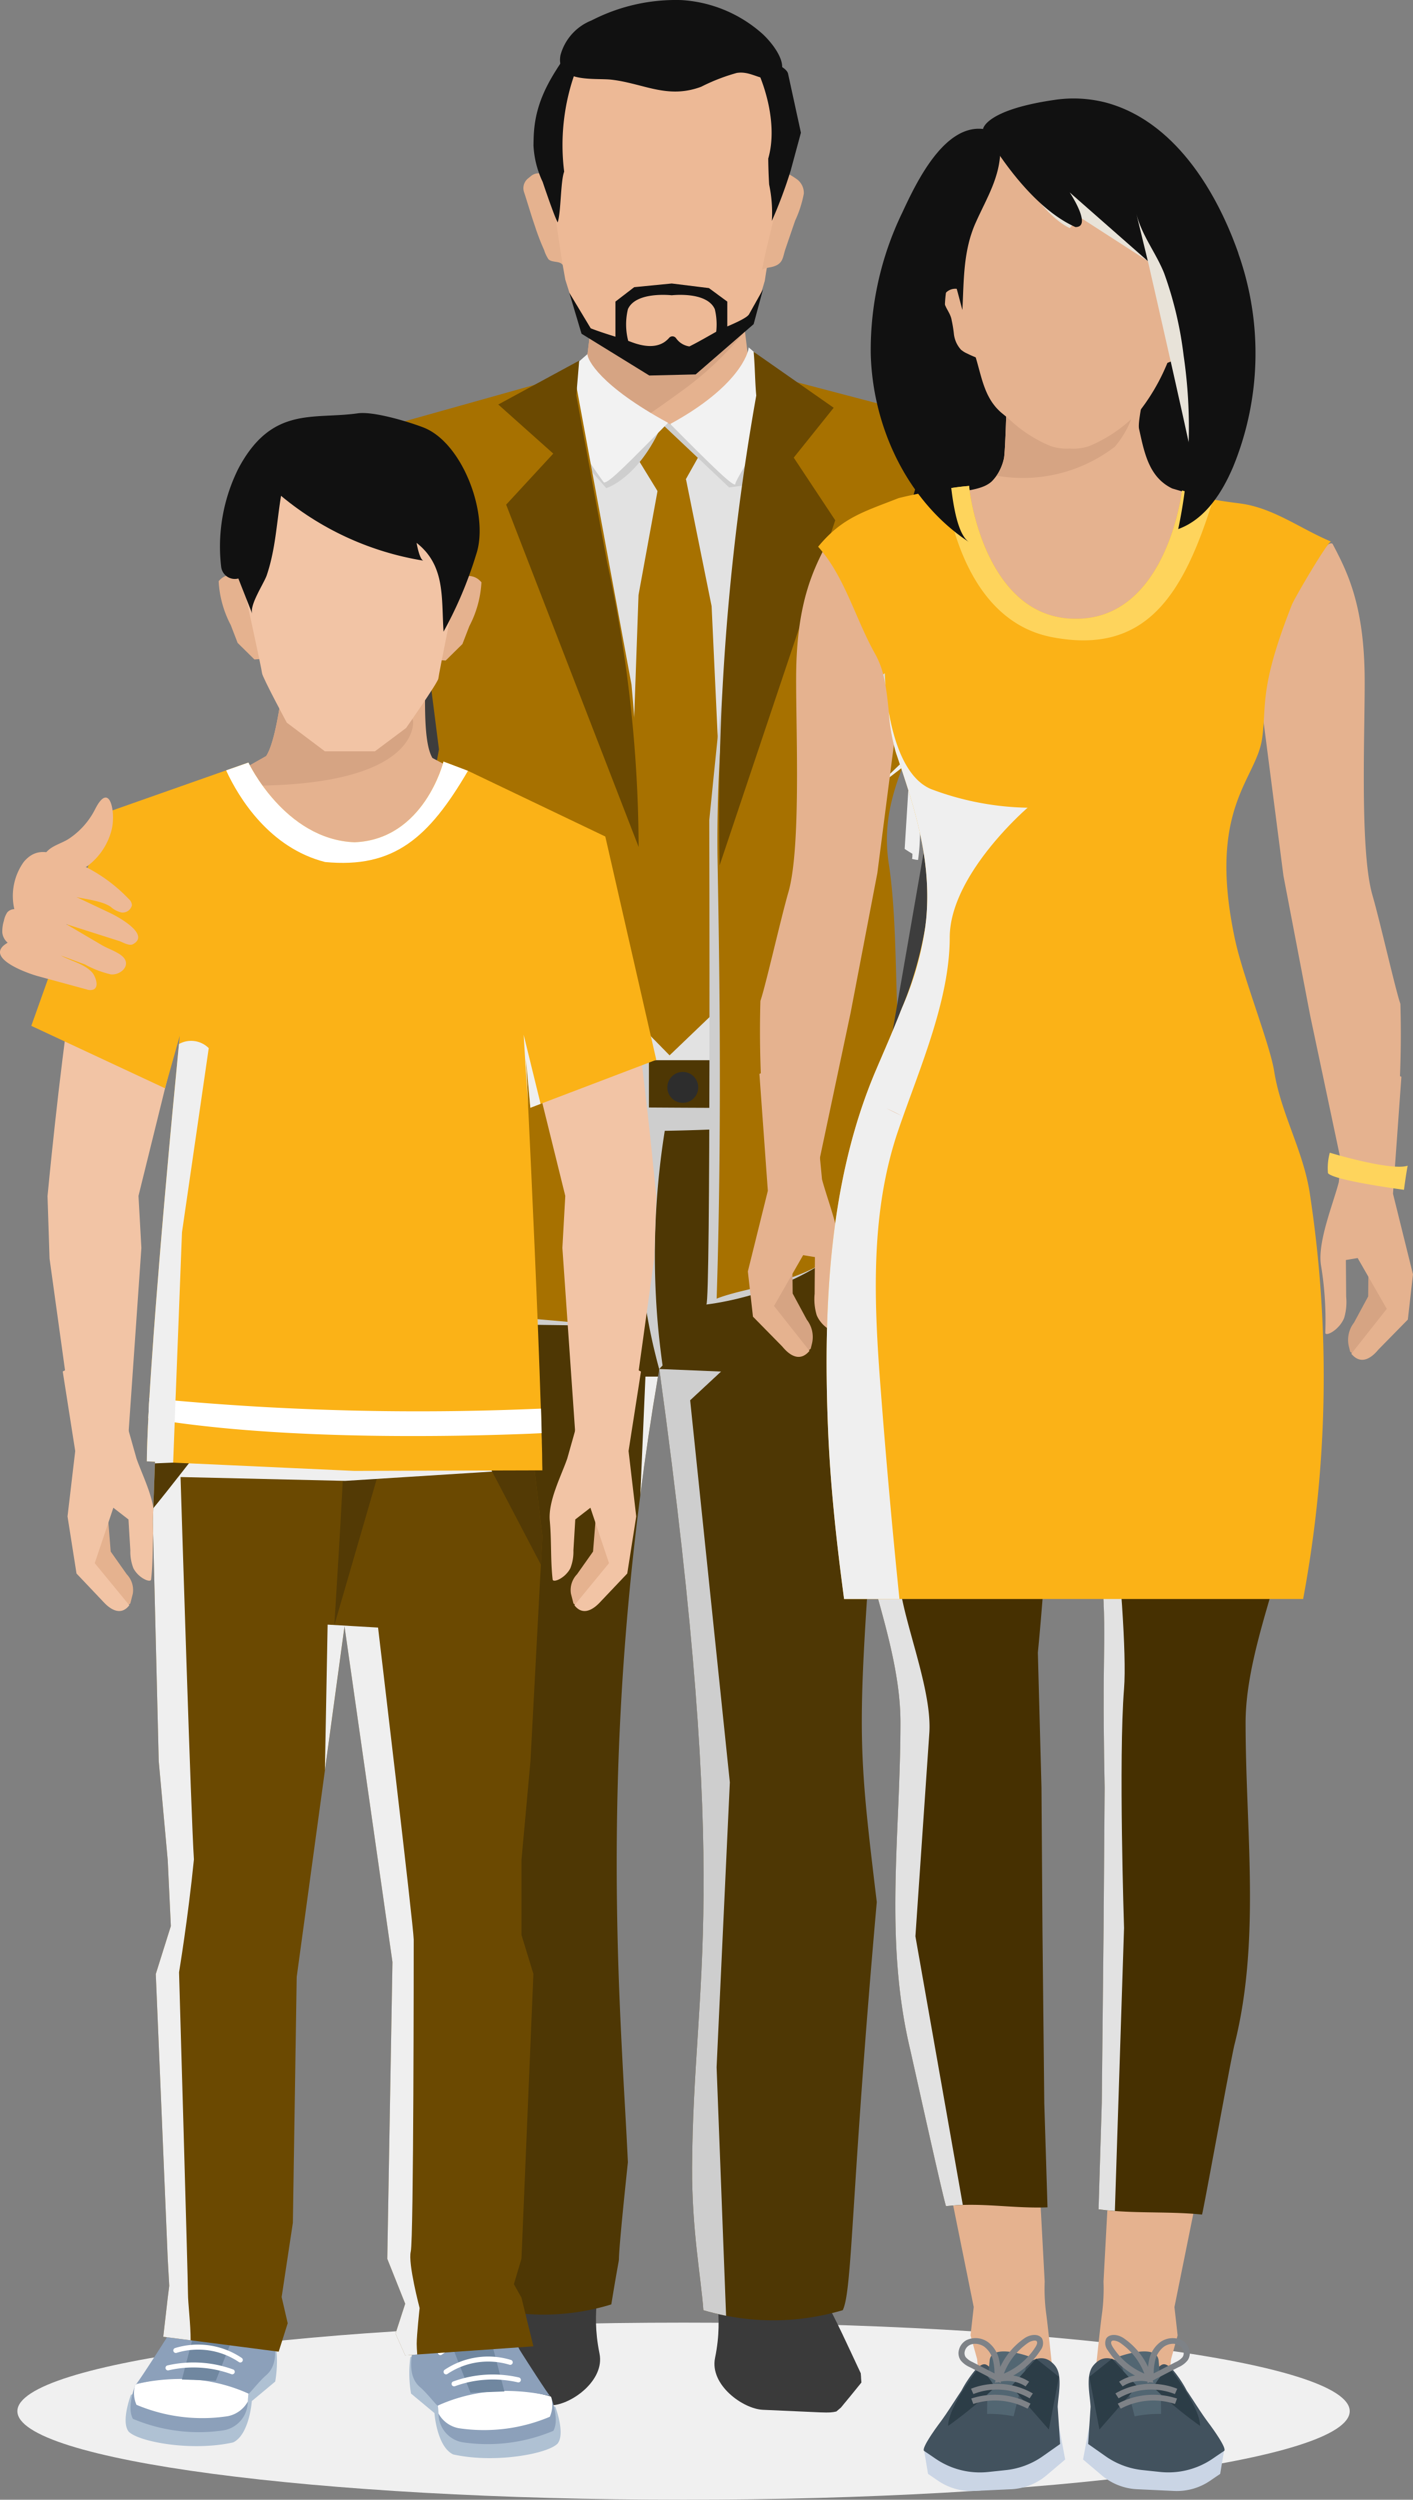 <svg xmlns="http://www.w3.org/2000/svg" width="156" height="275.903" viewBox="0 0 156 275.903">
  <rect x="0" y="0" width="156" height="275.903" fill="#808080" stroke="none"/>
  <g id="Group_30621" data-name="Group 30621" transform="translate(-264.525 -31.806)">
    <path id="shadow" d="M412.928,216.44c0,5.4-32.929,9.774-73.547,9.774s-73.547-4.376-73.547-9.774,32.929-9.773,73.547-9.773S412.928,211.042,412.928,216.44Z" transform="translate(0.61 81.495)" fill="#f0f0f0" style="mix-blend-mode: multiply;isolation: isolate"/>
    <g id="_15" data-name="15" transform="translate(295.868 31.805)">
      <path id="Path_56449" data-name="Path 56449" d="M313.966,203.339c-2.294-2.5-4.639,1.382-7.069.778-1.667-.413-1.444-1.572-2.885-.434-.019.015-.449.588-1.047,1.394-1.57,2.793-2.872,5.732-4.24,8.637-.012.151-.025.3-.037.453l0,0c-.013.189-.026.377-.041.564q1.124,1.394,2.268,2.772c.154.13.312.262.507.428.941.207,1.031.114,8.107-.191,2.189-.094,5.885-2.747,5.278-5.716C313.749,206.817,315.328,204.82,313.966,203.339Z" transform="translate(-279.963 47.744)" fill="#3a3a3a"/>
      <path id="Path_56450" data-name="Path 56450" d="M334.518,214.5c-.013-.15-.025-.3-.037-.452-1.368-2.9-2.67-5.844-4.24-8.638-.6-.806-1.028-1.38-1.047-1.394-1.441-1.136-1.218.022-2.885.435-2.431.6-4.775-3.277-7.069-.78-1.362,1.482.217,3.477-.847,8.689-.605,2.969,3.09,5.624,5.279,5.718,7.077.3,7.166.4,8.107.191.195-.166.353-.3.507-.428q1.146-1.379,2.268-2.774c-.015-.188-.028-.375-.043-.563Z" transform="translate(-270.793 47.899)" fill="#3a3a3a"/>
      <path id="Path_56451" data-name="Path 56451" d="M330.659,112.529a36.188,36.188,0,0,1-7.03-1.025c-3.715-.858-8.395-2.019-23.3-2.876-.117,1.17-1.482,9.644-2.692,17.162-.935,5.772-1.774,10.979-1.881,11.875,4.923,72.6,6.143,44.921,3.938,69.96.79,13.447,1.1,22.914,1.415,29.622.214,4.505.887,8.855,1.432,13.105.459.136.976.283,1.532.419a25.861,25.861,0,0,0,5.518.7,25.485,25.485,0,0,0,7.868-1.122c1.677-10.208-.038,1.941,1.834-15.7-.7-15.034-3.014-39.781,1.374-73.625.566-4.436,1.287-9.205,2.048-13.631.019-.1.029-.195.048-.293,8.084,58.649,3.736,66.87,3.618,88.107-.029,6.952.975,12.061,1.248,15.776.721.214,1.56.428,2.505.614a26.912,26.912,0,0,0,12.881-.614c1.082-2.243.887-12.715,3.755-45.047-2.983-24.787-1.95-16.937,3.285-93.9A190.623,190.623,0,0,1,330.659,112.529Z" transform="translate(-281.313 3.998)" fill="#4e3704"/>
      <path id="Path_56452" data-name="Path 56452" d="M315.927,113.949l-18.292,9.361c-.935,5.772-1.774,10.979-1.881,11.875,4.923,72.6,6.143,44.921,3.938,69.96.79,13.447,1.1,22.914,1.415,29.622.214,4.505.887,8.855,1.432,13.105.459.136.976.283,1.532.419-.469-9.828-1.473-44.959-1.473-44.959l1.308-10.726-3.258-52.983,17.229.252Z" transform="translate(-281.313 6.478)" fill="#cecece" style="mix-blend-mode: multiply;isolation: isolate"/>
      <g id="Group_30496" data-name="Group 30496" transform="translate(60.171 55.098)">
        <g id="Group_30494" data-name="Group 30494" transform="translate(0 63.055)">
          <g id="Group_30491" data-name="Group 30491" transform="translate(0 7.948)">
            <path id="Path_56453" data-name="Path 56453" d="M326.947,122.506l1.193,2.025,6.122,3.625,6.56-1.463-8.854-8.873Z" transform="translate(-326.947 -117.819)" fill="#e7b088"/>
          </g>
          <g id="Group_30492" data-name="Group 30492" transform="translate(5.237)">
            <path id="Path_56454" data-name="Path 56454" d="M337.342,112.843l-2.365-.445-1.1,1.494-3.353,4.547.373,5.5,8.356,5.379,3.75-3.463.581-11.833-.058-.009Z" transform="translate(-330.519 -112.398)" fill="#f2c4a5"/>
          </g>
          <g id="Group_30493" data-name="Group 30493" transform="translate(0.346 2.002)">
            <path id="Path_56455" data-name="Path 56455" d="M327.183,122.565l2.262,1.256,3.015-1.059.695-4.3,2.278-4.7-6.408,3.529Z" transform="translate(-327.183 -113.764)" fill="#f2c4a5"/>
          </g>
        </g>
        <g id="Group_30495" data-name="Group 30495" transform="translate(4.214)">
          <path id="Path_56456" data-name="Path 56456" d="M340.677,69.388l-10.856,7.964,2.906,11.938,5.106,16.663-2.821,27.192,8.214,6.272c2.375-8.59,4.551-17.874,6.354-27.817.776-4.281,1.629-5.43,2.2-9.506l-7.528-22.63Z" transform="translate(-329.821 -69.388)" fill="#f2c4a5"/>
        </g>
      </g>
      <path id="Path_56457" data-name="Path 56457" d="M320.848,116.794v-5.062h-1.463l-.306,5.049c-10.012-.079-18.981-.221-19.154-.336,0,0-4.266.852-1.707,1.828,1.262.479,10.468,1.111,21.939.975a68.62,68.62,0,0,0,1.1,23.523q.334,1.476.721,2.885l.1-.1c.066-.066.161-.163.277-.29-.336-2.381-.6-4.923-.736-7.615a87.43,87.43,0,0,1,.975-18.282c11.08-.186,23.391-1.281,23.158-2.681C342.946,116.872,331.565,116.872,320.848,116.794Z" transform="translate(-280.546 5.445)" fill="#cecece" style="mix-blend-mode: multiply;isolation: isolate"/>
      <g id="Group_30498" data-name="Group 30498" transform="translate(26.434 35.013)">
        <g id="Group_30497" data-name="Group 30497">
          <path id="Path_56458" data-name="Path 56458" d="M333.3,64.851l-4.162-1.657-.931-7.506-8.343,1.155-8.343-1.155-.05.362-.863,7.144-2.488.984a8.276,8.276,0,0,1-1.539.431,2.481,2.481,0,0,0-.746.293,12.368,12.368,0,0,0-1.116.691,2,2,0,0,0-.644.553c-.406.6.2,1.517.525,2.036a19.924,19.924,0,0,0,10.61,8.541,20.576,20.576,0,0,0,13.759-.189,11.771,11.771,0,0,0,6.4-4.936C336.681,69.217,335.292,66.732,333.3,64.851Z" transform="translate(-303.935 -55.688)" fill="#e5b28f"/>
        </g>
      </g>
      <path id="Path_56459" data-name="Path 56459" d="M310,63.079l-2.488.984a8.275,8.275,0,0,1-1.539.431,2.481,2.481,0,0,0-.746.293c1.561,2.868,3.3,3.662,4.215,3.935,3.1.928,6.27-1.3,11.418-5.033a35.911,35.911,0,0,0,6.984-6.638l-16.98-1.116Z" transform="translate(-276.898 -20.56)" fill="#d6a483"/>
      <g id="Group_30500" data-name="Group 30500" transform="translate(26.439 6.454)">
        <g id="Group_30499" data-name="Group 30499">
          <path id="Path_56460" data-name="Path 56460" d="M306.423,45.121l-.1-.064a1.31,1.31,0,0,0-1.532.091l-.353.287a1.377,1.377,0,0,0-.425,1.5c.418,1.267.783,2.545,1.22,3.807a25.494,25.494,0,0,0,1,2.595,3.987,3.987,0,0,0,.471,1c.362.364,1.1.207,1.443.5l.732.62c-.736-3.265-1.07-6.2-1.852-9.5A1.378,1.378,0,0,0,306.423,45.121Z" transform="translate(-303.938 -32.18)" fill="#e5b28f"/>
          <path id="Path_56461" data-name="Path 56461" d="M328.784,36.27c-1.331-.01-3.381,1.275-4.677,1.756l-4.864-.585c-2.671-.321-5.8-1.243-8.431-1.233-4.861.018-5.769,8.053-4.992,11.519l.129.576-.186-.142c.9,4.376,1.243,8.189,2.041,12.46l1.605,5.084,7.209,4.215,2.542.155,2.541-.155,6.761-4.546,1.366-4.62c.627-4.419,2.025-8.839,1.921-13.259C331.687,44.853,333.357,36.308,328.784,36.27Z" transform="translate(-303.175 -36.208)" fill="#edb996"/>
          <path id="Path_56462" data-name="Path 56462" d="M324.389,44.807l-.537.235-.076-.139c.1,3.563-1.256,7.124-1.866,10.686.035-.21.85-.32,1.007-.355,1.371-.312,1.251-1.042,1.585-2.022q.53-1.548,1.058-3.095a12.418,12.418,0,0,0,.965-3,1.873,1.873,0,0,0-.689-1.525C325.66,45.442,324.571,44.726,324.389,44.807Z" transform="translate(-295.562 -32.203)" fill="#e5b28f"/>
        </g>
      </g>
      <path id="Path_56474" data-name="Path 56474" d="M333.624,59.66a11.172,11.172,0,0,1-20.009.723c-2.652,1.577-5.858,2.01-8.7,3.249-.808.352-1.626.661-2.448.946v36.962h-4.328l-.1,2.016L296.4,135.842h50.875c-.375-22.646-.216-18.7-2.476-36.5l1.2-8.612c.463-.259.9-.472,1.318-.661V63.535c-3.027-.715-7.962-1.481-8.971-1.855C337.79,61.476,333.624,60,333.624,59.66Z" transform="translate(-281.013 -18.824)" fill="#e2e2e2"/>
      <path id="Path_56475" data-name="Path 56475" d="M314.379,63.86l-1.761,3.878,2.092,3.413,2.642-.465,2.092-3.723-2.2-3.258Z" transform="translate(-273.454 -16.939)" fill="#a77100"/>
      <path id="Path_56476" data-name="Path 56476" d="M318.368,67.9l-3.026.617-2.219,12.137-1.614,45.669,5.043,5.143,6.657-6.377-2.017-43.2Z" transform="translate(-273.971 -14.982)" fill="#a77100"/>
      <path id="Path_56477" data-name="Path 56477" d="M319.96,64.875l-4.551-1.787s-8.694-1.057-6.257,6.094l1.706,1.95s3.576-1.057,6.175-7.069c2.926,2.762,7.395,6.987,7.395,6.987s6.744-.812,6.907-1.462S319.96,64.875,319.96,64.875Z" transform="translate(-275.27 -17.252)" fill="#cecece" style="mix-blend-mode: multiply;isolation: isolate"/>
      <g id="Group_30523" data-name="Group 30523" transform="translate(28.575 38.34)">
        <path id="Path_56478" data-name="Path 56478" d="M315,66.415c4.466,4.505,7.191,7.2,7.191,6.587s6.55-10.632,6.55-10.632l-5.087-4.413C323.655,58.571,322.523,62.319,315,66.415Z" transform="translate(-300.918 -57.957)" fill="#f2f2f2"/>
        <path id="Path_56479" data-name="Path 56479" d="M310.331,58.468l-4.936,4.3s6.649,9.869,6.77,9.869c.6,0,2.6-2.082,7.069-6.587C311.712,61.956,310.331,59.084,310.331,58.468Z" transform="translate(-305.395 -57.719)" fill="#f2f2f2"/>
      </g>
      <g id="Group_30524" data-name="Group 30524" transform="translate(12.536 39.803)">
        <path id="Path_56480" data-name="Path 56480" d="M313.956,59.945l-19.5,5.468,3.335,36.044c-.126,6.531-.176,10.866-.243,14.347-.048,2.137-.1,3.947-.166,5.747-.274,6.791-.888,18.4-2.9,41.394l24,2.1s.23-22.092.34-22.76c.783-4.815,1.431-15.058,1.814-20.72.185-2.774.312-5.638.361-8.591.019-.925.029-1.869.029-2.813.01-5.668-.273-10.987-.732-15.91Z" transform="translate(-294.455 -58.494)" fill="#a77100"/>
        <path id="Path_56481" data-name="Path 56481" d="M314.074,81.287l-3.413-18.478.321-3.854L302.048,63.8l6.071,5.419-5.2,5.634,14.625,37.783a148.724,148.724,0,0,0-1.3-19.05C315.659,89.2,314.911,85.09,314.074,81.287Z" transform="translate(-290.916 -58.955)" fill="#6b4901"/>
      </g>
      <g id="Group_30525" data-name="Group 30525" transform="translate(46.623 38.828)">
        <path id="Path_56482" data-name="Path 56482" d="M317.722,130.024l0-.006C317.7,130.021,317.7,130.024,317.722,130.024Z" transform="translate(-317.706 -24.861)" fill="#cecece" style="mix-blend-mode: multiply;isolation: isolate"/>
        <path id="Path_56483" data-name="Path 56483" d="M321.453,73.046c-.487.488-3.413,30.064-3.413,30.064s.163,53.2-.321,53.46c.418-.073,8.95-.937,15.435-6.495C330.229,115.3,321.453,73.046,321.453,73.046Z" transform="translate(-317.7 -51.413)" fill="#cecece" style="mix-blend-mode: multiply;isolation: isolate"/>
        <path id="Path_56484" data-name="Path 56484" d="M319.412,95.059A157.934,157.934,0,0,0,318.584,113c.136,7.829.567,28.67-.091,48.913,3.255-1.29,8.774-1.564,13.162-4.875,4.272-3.222,5.424-9.707,6.824-13.872a11.889,11.889,0,0,0,.538-5.628c-.975-6.256-.408-16.388-1.512-23.565-1-6.511,1.787-10.573,2.925-14.951,1.205-13.7,2.7-20.1,3.9-33.8L325.156,60.19Z" transform="translate(-317.339 -57.405)" fill="#a77100"/>
        <path id="Path_56485" data-name="Path 56485" d="M331.327,64.469l-8.837-6.179c.144,1.49.147,3.337.29,4.828a266.147,266.147,0,0,0-3.886,35.819c-.223,5.556-.264,10.906-.16,16.034L331.5,76.89l-4.583-6.917Z" transform="translate(-317.252 -58.29)" fill="#6b4901"/>
      </g>
      <g id="Group_30526" data-name="Group 30526" transform="translate(27.553)">
        <path id="Path_56486" data-name="Path 56486" d="M308.614,36.061a3.58,3.58,0,0,0-.551.23c-1.712,2.511-3.064,4.859-3.31,8.115-.037.5-.044,1.006-.054,1.509a10.634,10.634,0,0,0,1.02,4.033c0,.007,1.243,3.719,1.652,4.46.371-1.066.314-4.548.717-5.6a23.7,23.7,0,0,1,1.086-10.592.516.516,0,0,1,.925-.1,14.579,14.579,0,0,1,1.056-1.761A7.7,7.7,0,0,0,309.611,36,2.643,2.643,0,0,0,308.614,36.061Z" transform="translate(-304.698 -29.86)" fill="#111"/>
        <path id="Path_56487" data-name="Path 56487" d="M321.288,36.129c.211.635.416,1.27.607,1.906,1.179,2.876,1.816,6.4.991,9.255q.013,1.436.1,2.869a15.086,15.086,0,0,1,.3,4.016,51.2,51.2,0,0,0,2.072-5.536l1.136-4.2-1.419-6.514C324.894,37.114,322.714,36.3,321.288,36.129Z" transform="translate(-296.966 -29.79)" fill="#111"/>
        <path id="Path_56488" data-name="Path 56488" d="M328.8,35.325a14.765,14.765,0,0,0-8.692-3.511,20.314,20.314,0,0,0-9.922,2.245,5.731,5.731,0,0,0-3.436,3.841c-.578,3.117,3.832,2.494,5.624,2.7,3.585.421,6.185,2.177,9.919.778a21.059,21.059,0,0,1,3.926-1.523c1.447-.229,2.47.734,3.794.683a1.2,1.2,0,0,0,.5-.136,1.314,1.314,0,0,0,.66-.795C331.566,38.2,329.742,36.1,328.8,35.325Z" transform="translate(-303.768 -31.805)" fill="#111"/>
      </g>
      <path id="Path_56490" data-name="Path 56490" d="M312.745,148.53q.8-6.3,1.95-13.085h-1.384Z" transform="translate(-273.395 16.496)" fill="#efefef" style="mix-blend-mode: multiply;isolation: isolate"/>
      <path id="Path_56491" data-name="Path 56491" d="M323.943,58.09c-1.094.6-2.173,1.246-3.284,1.8a2.176,2.176,0,0,1-1.488-.925.488.488,0,0,0-.758-.015c-1.022,1.183-2.611,1.031-4.087.482-1.446-.538-2.966-.915-4.564-1.542l-2.368-3.935,1.353,4.532L316.23,63.1l5.119-.122,6.4-5.546,1.035-3.84-1.506,2.684C327.077,56.844,324.516,57.778,323.943,58.09Z" transform="translate(-275.888 -21.652)" fill="#111"/>
      <path id="Path_56492" data-name="Path 56492" d="M317.088,53.149l-4.145.406-2.072,1.592v4.309l1.706.912a7.178,7.178,0,0,1-.325-4.391c.894-1.989,4.835-1.528,4.835-1.528s3.859-.462,4.753,1.528a7.166,7.166,0,0,1-.325,4.391l1.706-.912V55.147l-2.03-1.491Z" transform="translate(-274.268 -21.858)" fill="#111"/>
      <g id="Group_30527" data-name="Group 30527" transform="translate(0.704 118.714)">
        <path id="Path_56493" data-name="Path 56493" d="M291.483,125.887l-3.672,5.64,5.029,5.91,1.254-3.326-2.249-3Z" transform="translate(-285.719 -106.673)" fill="#d8a684"/>
        <path id="Path_56494" data-name="Path 56494" d="M295.054,120.528l-1.042-7.747-6.483,3.656.207,9.307-1.352,6.945,1.78,7.943,3.307,3.829a2.4,2.4,0,0,0,3.57.013l-4.471-6.465L292.147,132l2.642,1.632-.054,5.015.689.4a1.593,1.593,0,0,0,2.387-1.105l.724-5.6-1.575-5.77Z" transform="translate(-286.384 -112.781)" fill="#f2c4a5"/>
      </g>
      <path id="Path_56495" data-name="Path 56495" d="M296.436,65.464a7.559,7.559,0,0,0-2.4,4.24L285.9,109.1v40.953l12.919-.732,1.463-34.614,2.742-15.042L298.44,63.675Z" transform="translate(-285.904 -16.953)" fill="#3d3d3d"/>
      <path id="Path_56496" data-name="Path 56496" d="M340.207,64.791l-2.03-1.139-6.171,34.611,3.722,11.1-4.552,26.191,11.966,4.781,9.123-27.84.048-3.9L343.9,69.78A7.556,7.556,0,0,0,340.207,64.791Z" transform="translate(-264.805 -16.963)" fill="#3d3d3d"/>
      <circle id="Ellipse_286" data-name="Ellipse 286" cx="1.706" cy="1.706" r="1.706" transform="translate(42.333 118.314)" fill="#2d2d2d"/>
      <path id="Path_56497" data-name="Path 56497" d="M314.143,135.165c.019-.1.029-.195.048-.293h-.019Z" transform="translate(-272.743 16.229)" fill="#cecece" style="mix-blend-mode: multiply;isolation: isolate"/>
      <path id="Path_56498" data-name="Path 56498" d="M317.58,138.325l3.412-3.17-6.816-.283c8.084,58.649,3.736,66.87,3.618,88.107-.029,6.952.975,12.061,1.248,15.776.721.214,1.56.428,2.505.614L320.5,211.941l1.462-31.445Z" transform="translate(-272.728 16.229)" fill="#cecece" style="mix-blend-mode: multiply;isolation: isolate"/>
    </g>
    <path id="Path_56499" data-name="Path 56499" d="M333.673,88.98l-2.563,2.47.1.138,2.607-2.008c.037.142.075.292.117.447l-.562,9.085s.3.21.859.54c-.007.114-.009.229-.009.342-.01.072-.025.142-.04.213l.026.007.019.006a2.981,2.981,0,0,0,.5.1,1.071,1.071,0,0,0,.122.01c.015-.1.029-.2.041-.3.632-4.729-.648-11.594-.648-11.594Z" transform="translate(31.032 26.391)" fill="#efefef" style="mix-blend-mode: multiply;isolation: isolate"/>
    <g id="_11" data-name="11" transform="translate(267.984 77.392)">
      <g id="Group_30560" data-name="Group 30560" transform="translate(0 0)">
        <path id="Path_56500" data-name="Path 56500" d="M304.337,82.754l-4.268-.268-3.425-.218-7.691.318c-.258.734-.825,7.185-2.085,9.151-1.837,1.042-4.139,2.343-5.638,3.186l-1.588.893s3.275,4.854,6.124,10.056l21.24.238a93.833,93.833,0,0,1,6.879-10.044,88.669,88.669,0,0,1-8.664-4.12C304.01,89.94,304.576,83.5,304.337,82.754Z" transform="translate(-260.938 -53.874)" fill="#e5b28f"/>
        <path id="Path_56501" data-name="Path 56501" d="M299.565,82.485l-3.425-.218-7.691.318c-.258.734-.825,7.185-2.085,9.151-1.837,1.042-4.139,2.343-5.638,3.186,22.853,1.017,21.856-7.047,21.856-7.047A16.51,16.51,0,0,0,299.565,82.485Z" transform="translate(-260.433 -53.874)" fill="#d6a483"/>
        <g id="Group_30529" data-name="Group 30529" transform="translate(54.915 64.377)">
          <g id="Group_30528" data-name="Group 30528" transform="translate(2.304 38.692)">
            <path id="Path_56502" data-name="Path 56502" d="M309.979,150.354l-1.771,2.507a2.51,2.51,0,0,0-.669,2.145l.276,1.076c.144.119.282.245.43.359.107-.012.214-.029.321-.038l4.186-4.741-2.335-6.77Z" transform="translate(-305.182 -127.757)" fill="#e5b28f"/>
            <path id="Path_56503" data-name="Path 56503" d="M310.825,133.2l-1.466,7.031-1.5,5.316c-.707,2.008-2.126,4.7-1.923,6.871.2,2.124.065,4.312.314,6.464.045.4,1.38-.13,1.956-1.243a4.943,4.943,0,0,0,.336-1.969c.073-1.138.138-2.277.207-3.414l1.67-1.292,2.055,6.116-3.819,4.646c.793,1.034,1.8.7,2.712-.214l3.12-3.29.991-6.3-.847-7.219L316,135.934Z" transform="translate(-305.914 -133.204)" fill="#f2c4a5"/>
          </g>
          <path id="Path_56504" data-name="Path 56504" d="M304.342,112.516l4.035,16.33-.32,5.74,1.412,20.331,5.71,2.607,3.017-21.762.224-6.89s-1.289-13.675-2.615-22.06C311.532,108.875,308.709,110.193,304.342,112.516Z" transform="translate(-304.342 -106.812)" fill="#f2c4a5"/>
        </g>
        <g id="Group_30531" data-name="Group 30531" transform="translate(1.786 64.377)">
          <g id="Group_30530" data-name="Group 30530" transform="translate(1.685 38.692)">
            <path id="Path_56505" data-name="Path 56505" d="M273.742,150.354l1.771,2.507a2.51,2.51,0,0,1,.669,2.145l-.276,1.076c-.144.119-.283.245-.428.359-.109-.012-.216-.029-.323-.038l-4.186-4.741,2.335-6.77Z" transform="translate(-268.45 -127.757)" fill="#e5b28f"/>
            <path id="Path_56506" data-name="Path 56506" d="M274.429,133.2l1.466,7.031,1.5,5.316c.708,2.008,2.126,4.7,1.923,6.871-.2,2.124-.066,4.312-.314,6.464-.047.4-1.38-.13-1.956-1.243a4.942,4.942,0,0,1-.336-1.969c-.073-1.138-.138-2.277-.207-3.414l-1.67-1.292-2.055,6.116,3.819,4.646c-.792,1.034-1.8.7-2.712-.214l-3.12-3.29-.991-6.3.849-7.219-1.378-8.777Z" transform="translate(-269.251 -133.204)" fill="#f2c4a5"/>
          </g>
          <path id="Path_56507" data-name="Path 56507" d="M282.179,112.516l-4.033,16.33.32,5.74-1.412,20.331-5.71,2.607-3.017-21.762-.224-6.89s1.289-13.675,2.615-22.06C274.991,108.875,277.813,110.193,282.179,112.516Z" transform="translate(-268.102 -106.812)" fill="#f2c4a5"/>
        </g>
        <g id="Group_30542" data-name="Group 30542" transform="translate(10.411 208.868)">
          <path id="Path_56508" data-name="Path 56508" d="M274.79,213.783l-.22.092s-1.12,2.928-.258,4.046c1.034,1.12,6.889,2.24,11.539,1.207,1.809-.862,2.067-4.564,2.067-4.564l2.583-2.154a13.463,13.463,0,0,0,.086-3.961C290.267,207.328,276.688,212.986,274.79,213.783Z" transform="translate(-273.986 -204.003)" fill="#afc1d3"/>
          <g id="Group_30541" data-name="Group 30541" transform="translate(0.539)">
            <g id="Group_30537" data-name="Group 30537">
              <g id="Group_30532" data-name="Group 30532" transform="translate(0 8.011)">
                <path id="Path_56509" data-name="Path 56509" d="M274.888,211.573l-.063.186c-.444,1.3-.692,2.706-.205,3.585a18.667,18.667,0,0,0,10.054,1.261,3.219,3.219,0,0,0,2.624-3.068.385.385,0,0,1,.01-.113c.022-.548.063-.849.063-.849a.1.1,0,0,1,.031-.01A17.479,17.479,0,0,0,274.888,211.573Z" transform="translate(-274.353 -210.834)" fill="#8ca0ba"/>
              </g>
              <g id="Group_30533" data-name="Group 30533" transform="translate(0.396 8.011)">
                <path id="Path_56510" data-name="Path 56510" d="M274.762,211.573l-.063.186a3.207,3.207,0,0,0,.186,2.035,18.688,18.688,0,0,0,10.056,1.261,3.226,3.226,0,0,0,2.242-1.632c.022-.548.063-.849.063-.849a.1.1,0,0,1,.031-.01A17.479,17.479,0,0,0,274.762,211.573Z" transform="translate(-274.623 -210.834)" fill="#fff"/>
              </g>
              <g id="Group_30535" data-name="Group 30535" transform="translate(0.615)">
                <g id="Group_30534" data-name="Group 30534">
                  <path id="Path_56511" data-name="Path 56511" d="M286.579,206.062a18.5,18.5,0,0,0-4.614-.692,7.965,7.965,0,0,0-1.441.132c-2,.388-1.413,1.929-2.489,3.626-.311.494-3.112,4.888-3.262,4.92a22.428,22.428,0,0,1,5.074-.56,20.126,20.126,0,0,1,2.08.139,18.69,18.69,0,0,1,5.279,1.485c.138-.05,1.189-1.406,1.938-2.044,2.167-1.847.069-6.269.069-6.269C288.41,206.566,287.517,206.3,286.579,206.062Z" transform="translate(-274.773 -205.37)" fill="#8ca0ba"/>
                </g>
              </g>
              <g id="Group_30536" data-name="Group 30536" transform="translate(5.673)">
                <path id="Path_56512" data-name="Path 56512" d="M278.239,213.488l-.016.062,2.1.078,1.646.06,3.005-7.625a18.5,18.5,0,0,0-4.614-.692Z" transform="translate(-278.223 -205.37)" fill="#7087a0"/>
              </g>
            </g>
            <g id="Group_30538" data-name="Group 30538" transform="translate(3.862 6.298)">
              <path id="Path_56513" data-name="Path 56513" d="M284.447,210.436a12.771,12.771,0,0,0-7.245-.441.277.277,0,1,0,.126.54,12.2,12.2,0,0,1,6.927.422.268.268,0,0,0,.1.018.278.278,0,0,0,.1-.538Z" transform="translate(-276.988 -209.666)" fill="#fff"/>
            </g>
            <g id="Group_30539" data-name="Group 30539" transform="translate(4.738 4.32)">
              <path id="Path_56514" data-name="Path 56514" d="M277.778,208.7a.278.278,0,1,0,.169.529,8.07,8.07,0,0,1,6.854,1.012.277.277,0,1,0,.312-.457A8.632,8.632,0,0,0,277.778,208.7Z" transform="translate(-277.585 -208.316)" fill="#fff"/>
            </g>
            <g id="Group_30540" data-name="Group 30540" transform="translate(5.826 2.081)">
              <path id="Path_56515" data-name="Path 56515" d="M278.544,207a.277.277,0,1,0,.123.541,8.1,8.1,0,0,1,6.414,1.281.269.269,0,0,0,.16.051.276.276,0,0,0,.227-.116.279.279,0,0,0-.066-.387A8.662,8.662,0,0,0,278.544,207Z" transform="translate(-278.327 -206.789)" fill="#fff"/>
            </g>
          </g>
        </g>
        <g id="Group_30553" data-name="Group 30553" transform="translate(41.703 210.19)">
          <path id="Path_56516" data-name="Path 56516" d="M311.262,214.685c-1.9-.8-15.477-6.454-15.8-5.332a13.467,13.467,0,0,0,.087,3.961l2.583,2.152s.26,3.7,2.067,4.565c4.65,1.032,10.506-.086,11.539-1.207.861-1.12-.258-4.048-.258-4.048Z" transform="translate(-295.33 -204.904)" fill="#afc1d3"/>
          <g id="Group_30552" data-name="Group 30552" transform="translate(0.229)">
            <g id="Group_30548" data-name="Group 30548">
              <g id="Group_30543" data-name="Group 30543" transform="translate(2.919 8.012)">
                <path id="Path_56517" data-name="Path 56517" d="M309.991,212.474a17.487,17.487,0,0,0-12.514.993.1.1,0,0,1,.031.01s.043.3.063.847a.389.389,0,0,1,.01.114,3.219,3.219,0,0,0,2.624,3.068,18.688,18.688,0,0,0,10.056-1.261c.485-.878.238-2.284-.207-3.586Z" transform="translate(-297.477 -211.737)" fill="#8ca0ba"/>
              </g>
              <g id="Group_30544" data-name="Group 30544" transform="translate(2.919 8.012)">
                <path id="Path_56518" data-name="Path 56518" d="M309.991,212.474a17.487,17.487,0,0,0-12.514.993.1.1,0,0,1,.031.01s.043.3.063.847a3.223,3.223,0,0,0,2.242,1.633,18.7,18.7,0,0,0,10.056-1.261,3.212,3.212,0,0,0,.186-2.036Z" transform="translate(-297.477 -211.737)" fill="#fff"/>
              </g>
              <g id="Group_30546" data-name="Group 30546">
                <g id="Group_30545" data-name="Group 30545">
                  <path id="Path_56519" data-name="Path 56519" d="M307.577,210.031c-1.076-1.7-.493-3.237-2.489-3.626a7.967,7.967,0,0,0-1.441-.133,18.5,18.5,0,0,0-4.614.693c-.937.239-1.831.5-2.635.737,0,0-2.1,4.422.07,6.267.748.638,1.8,2,1.937,2.045a18.742,18.742,0,0,1,5.279-1.487,20.121,20.121,0,0,1,2.08-.138,22.344,22.344,0,0,1,5.074.56C310.689,214.917,307.887,210.524,307.577,210.031Z" transform="translate(-295.486 -206.272)" fill="#8ca0ba"/>
                </g>
              </g>
              <g id="Group_30547" data-name="Group 30547" transform="translate(3.546)">
                <path id="Path_56520" data-name="Path 56520" d="M302.519,206.272a18.5,18.5,0,0,0-4.614.693l3.005,7.625,1.646-.062,2.1-.078-.016-.06Z" transform="translate(-297.905 -206.272)" fill="#7087a0"/>
              </g>
            </g>
            <g id="Group_30549" data-name="Group 30549" transform="translate(4.465 6.299)">
              <path id="Path_56521" data-name="Path 56521" d="M305.958,210.9a12.767,12.767,0,0,0-7.244.443.277.277,0,0,0,.1.538.268.268,0,0,0,.1-.018,12.211,12.211,0,0,1,6.927-.424.274.274,0,0,0,.333-.205A.278.278,0,0,0,305.958,210.9Z" transform="translate(-298.531 -210.568)" fill="#fff"/>
            </g>
            <g id="Group_30550" data-name="Group 30550" transform="translate(3.58 4.321)">
              <path id="Path_56522" data-name="Path 56522" d="M305.384,209.6a8.633,8.633,0,0,0-7.335,1.083.277.277,0,0,0,.155.506.269.269,0,0,0,.157-.05,8.069,8.069,0,0,1,6.854-1.01.278.278,0,0,0,.169-.529Z" transform="translate(-297.928 -209.219)" fill="#fff"/>
            </g>
            <g id="Group_30551" data-name="Group 30551" transform="translate(2.95 2.082)">
              <path id="Path_56523" data-name="Path 56523" d="M304.473,207.9a8.656,8.656,0,0,0-6.858,1.371.279.279,0,0,0-.066.387.284.284,0,0,0,.227.116.269.269,0,0,0,.16-.051,8.1,8.1,0,0,1,6.414-1.281.277.277,0,1,0,.123-.541Z" transform="translate(-297.498 -207.692)" fill="#fff"/>
            </g>
          </g>
        </g>
        <path id="Path_56524" data-name="Path 56524" d="M317.97,143.41l-.266-2.223-.315-2.706-.216-1.84H276.548l-.029.689-.069,1.948v.01l-.01.344-.167,4.654-.187,5.126-.049,1.456.649,26.467.994,10.922.344,7.271-1.663,5.293,1.319,31.436.167,2.981-.167,1.319-.492,4.3,3.02.393,9.721,1.26.994-3.139-.669-2.892,1.24-8.2.423-27.127,3.119-22.827,2.165-15.88,5.294,37.054-.571,32.754,1.978,4.959-1.073,3.306,1.073,2.4,1.328-.1,12.82-.9-1.318-5.372-.836-1.486.836-2.814,1.318-31.436-1.318-4.3v-8.265l.994-10.922,1.151-21.7.167-3.1-.856-7.291Z" transform="translate(-262.619 -28.533)" fill="#6b4901"/>
        <path id="Path_56525" data-name="Path 56525" d="M289.7,160.66l5.493-18.94-4.354-1.468C290.6,146.641,289.7,160.66,289.7,160.66Z" transform="translate(-256.251 -26.85)" fill="#533a05"/>
        <path id="Path_56526" data-name="Path 56526" d="M277.023,142.177l-.758.032-.179,4.942-.05,1.457.649,26.467L277.679,186l.344,7.272-1.664,5.294L277.679,230l.167,2.982-.167,1.318-.493,4.3,3.02.393c.01-1.781-.295-4.083-.295-5.194,0-1.643-.984-35.421-.984-35.421s.984-5.9,1.643-12.466c-.317-4.659-1.365-38.6-1.476-42.2,2.33.051,18.159.424,18.159.424l17.525-1.107-38.556-1.536Z" transform="translate(-262.619 -26.272)" fill="#efefef" style="mix-blend-mode: multiply;isolation: isolate"/>
        <path id="Path_56527" data-name="Path 56527" d="M277.192,138.909l-.758-.462-.01.343-.167,4.655-.186,5.125c.992-1.209,2.066-2.577,3-3.768.336-.424.641-.817.925-1.182.925-1.189,1.564-2.026,1.564-2.026l-3.148-1.938Z" transform="translate(-262.603 -27.691)" fill="#533a05"/>
        <path id="Path_56528" data-name="Path 56528" d="M299.784,139.237c.368.547,5.35,10.085,8.019,15.187l.169-3.107-1.072-9.112Z" transform="translate(-251.551 -27.323)" fill="#533a05"/>
        <path id="Path_56529" data-name="Path 56529" d="M321.98,127.353l.029-.009,1.1-.424,12.771-4.86-5.628-24.647-15.162-7.251-2.706-1.023s-2.116,8.609-9.828,8.914c-7.694-.3-11.708-8.805-11.708-8.805l-2.46.865-13.107,4.615-8.4,23.584,14.759,6.888,1.63-5.787s-.029.315-.089.906c-.107,1.111-.3,3.187-.56,5.883-.128,1.328-.265,2.8-.413,4.388-.059.641-.119,1.289-.177,1.959-.177,2-.374,4.133-.56,6.336-.05.531-.089,1.063-.138,1.6-.06.649-.108,1.308-.167,1.967-.069.885-.148,1.781-.217,2.677s-.148,1.811-.217,2.7c-.029.374-.059.748-.088,1.113-.059.787-.119,1.573-.177,2.352-.048.639-.1,1.278-.138,1.909-.157,2.174-.3,4.25-.413,6.159-.019.295-.04.581-.048.865-.01.267-.029.532-.04.8-.01.2-.02.394-.029.591-.04.689-.069,1.347-.089,1.967-.029.581-.04,1.122-.059,1.633-.01.413-.01.8-.019,1.161l.9.04,2.007.1,1.731.078,18.282.837,19.894-.059h.856c0-.177,0-.365-.01-.562s0-.393-.009-.591c0-.4-.01-.825-.021-1.268-.01-.227-.01-.453-.019-.679,0-.138,0-.286-.01-.434-.01-.186-.01-.383-.021-.581-.019-.855-.048-1.761-.078-2.7-.325-10.281-1.013-25.414-1.4-33.354V127.1c-.029-.493-.05-.944-.069-1.378-.119-2.39-.188-3.826-.188-3.826l.345,3.788Z" transform="translate(-266.884 -50.671)" fill="#fbb217"/>
        <path id="Path_56530" data-name="Path 56530" d="M319.035,138.234l-1.487.059a304.316,304.316,0,0,1-38.853-.944c-.768-.069-1.437-.138-2.017-.207-.315-.029-.61-.069-.866-.1-.019.295-.04.581-.048.865-.01.267-.029.532-.04.8-.01.2-.02.394-.029.591.295.048.6.1.9.147l.768.119c.413.069.825.128,1.239.186,13.746,1.929,30.934,1.585,39.258,1.251.443-.021.856-.04,1.249-.06h.01c-.019-.846-.04-1.75-.069-2.7Z" transform="translate(-262.778 -28.345)" fill="#fff"/>
        <path id="Path_56531" data-name="Path 56531" d="M282.418,110.972a2.754,2.754,0,0,0-3.287-.453c-.107,1.111-.3,3.187-.56,5.883-.128,1.328-.265,2.8-.413,4.388-.059.641-.119,1.289-.177,1.959-.177,2-.374,4.133-.56,6.336-.05.531-.089,1.063-.138,1.6-.06.649-.108,1.308-.167,1.967-.069.885-.148,1.781-.217,2.677s-.148,1.811-.217,2.7c-.029.374-.059.748-.088,1.113-.059.787-.119,1.573-.177,2.352-.048.639-.1,1.278-.138,1.909-.157,2.174-.3,4.25-.413,6.159-.019.295-.039.581-.048.865-.01.267-.029.532-.04.8-.01.2-.021.394-.029.591-.04.689-.069,1.347-.089,1.967-.029.581-.04,1.122-.059,1.633-.01.413-.01.8-.019,1.161l.9.04-.007.183,2.014-.085.148-3.887.019-.561.089-2.4.038-.9.68-17.67Z" transform="translate(-262.831 -40.872)" fill="#efefef" style="mix-blend-mode: multiply;isolation: isolate"/>
        <path id="Path_56532" data-name="Path 56532" d="M295.726,98.051c-7.7-.308-11.712-8.8-11.712-8.8l-2.461.864c1.419,3.087,4.814,8.556,10.928,10.114,7.593.724,11.444-2.659,15.772-10.064l-2.7-1.022S303.437,97.743,295.726,98.051Z" transform="translate(-260.048 -50.671)" fill="#fff"/>
        <g id="Group_30559" data-name="Group 30559" transform="translate(20.68)">
          <path id="Path_56533" data-name="Path 56533" d="M280.99,75.783a11.75,11.75,0,0,0,1.337,4.842l.761,1.973.839.824,1.013,1,2.033-.15L285.288,76.5S282.616,73.864,280.99,75.783Z" transform="translate(-280.99 -57.222)" fill="#e5b28f"/>
          <path id="Path_56534" data-name="Path 56534" d="M298.381,76.587,296.7,84.356l2.034.15,1.013-1,.839-.825.761-1.973a11.751,11.751,0,0,0,1.337-4.842C301.053,73.948,298.381,76.587,298.381,76.587Z" transform="translate(-273.67 -57.183)" fill="#e5b28f"/>
          <path id="Path_56535" data-name="Path 56535" d="M294.759,65.691C289.983,65.93,280.487,68.415,283,80.7c.079.387,2.009,9.183,2.038,9.61s2.731,5.461,2.731,5.461l4.209,3.167H297.5l3.442-2.573s3.533-5.037,3.563-5.461,1.938-9.817,2.017-10.2C309.031,68.415,299.536,65.93,294.759,65.691Z" transform="translate(-280.248 -61.599)" fill="#f2c4a5"/>
          <path id="Path_56536" data-name="Path 56536" d="M296.3,62.934c-4.9.7-9.462-.843-13.152,6.045a19.264,19.264,0,0,0-1.929,10.88,1.52,1.52,0,0,0,1.9,1.306s1.541,3.911,1.544,3.917c-.372-.944,1.295-3.387,1.6-4.3.971-2.9,1.076-5.743,1.57-8.744a32.694,32.694,0,0,0,15.731,7.159c-.4-.065-.723-1.651-.764-1.963,3.195,2.516,2.722,6.056,2.973,9.8a44.293,44.293,0,0,0,3.6-8.518c1.479-4.351-1.468-12.334-5.82-14.02C301.9,63.859,298.025,62.687,296.3,62.934Z" transform="translate(-280.943 -62.9)" fill="#111"/>
        </g>
      </g>
      <path id="Path_56549" data-name="Path 56549" d="M298.47,223.316c.325-1.309.325-33.12.325-34.438s-3.936-34.436-3.936-34.436l-5.568-.325-.3,16.068,2.165-15.88,5.294,37.053-.572,32.755,1.978,4.958-1.072,3.306,1.072,2.4,1.328-.1c-.038-.5-.059-.944-.059-1.19,0-.984.324-3.936.324-3.936S298.146,224.634,298.47,223.316Z" transform="translate(-256.579 -20.388)" fill="#efefef" style="mix-blend-mode: multiply;isolation: isolate"/>
      <path id="Path_56550" data-name="Path 56550" d="M304.463,117.511c-.029-.493-.05-.944-.069-1.378-.119-2.39-.188-3.826-.188-3.826l.345,3.788.148,1.671.029-.009,1.1-.424-1.869-7.625S304.257,114.826,304.463,117.511Z" transform="translate(-249.604 -41.085)" fill="#efefef" style="mix-blend-mode: multiply;isolation: isolate"/>
    </g>
    <g id="_8" data-name="8" transform="translate(264.525 119.835)">
      <path id="Path_56551" data-name="Path 56551" d="M267.747,98.7c.018-.054.037-.11.059-.167.5-1.324,1.881-1.475,2.9-2.154a8.534,8.534,0,0,0,2.869-3.246c1.608-3.181,2.3.328,1.828,2.252a7.2,7.2,0,0,1-2.642,4C271.8,100.1,266.865,101.479,267.747,98.7Z" transform="translate(-263.072 -91.851)" fill="#edb996"/>
      <path id="Path_56552" data-name="Path 56552" d="M264.528,107.078c.12,1.221,3.255,2.322,4.189,2.576q2.689.73,5.376,1.462a1.1,1.1,0,0,0,.749.013c.7-.317.155-1.536-.1-1.834-.844-.993-2.379-1.3-3.5-1.921l2.662.985a11.159,11.159,0,0,0,2.869,1.1c1.041.088,2.138-.9,1.449-1.8-.479-.622-1.734-1.01-2.423-1.415q-1.99-1.17-3.982-2.341,1.735.556,3.422,1.092l2.431.774c.328.1,1.108.585,1.531.358,1.987-1.067-1.712-3.06-2.422-3.4l-3.8-1.8c1.129.248,2.878.446,3.768,1.072a2.681,2.681,0,0,0,1.2.627,1.058,1.058,0,0,0,1.143-.795.944.944,0,0,0-.34-.686,17.449,17.449,0,0,0-6.292-4.234c-1.966-.781-3.728-1.765-5.316.138a6.472,6.472,0,0,0-1.035,5.207,1.042,1.042,0,0,0-.787.368,2.517,2.517,0,0,0-.364.915,3.879,3.879,0,0,0-.175,1.321,1.7,1.7,0,0,0,.592,1.1C264.729,106.334,264.493,106.711,264.528,107.078Z" transform="translate(-264.525 -89.939)" fill="#edb996"/>
    </g>
    <g id="_21" data-name="21" transform="translate(347.089 42.678)">
      <path id="Path_56553" data-name="Path 56553" d="M367.9,80.189q-.185-5.113-.371-10.227A80.38,80.38,0,0,0,366.2,55.919c-.438-2.038-.9-4.709-2.187-6.386-1.094-1.422-2.793-1.806-4.386-2.42-1.514-.583-2.859-1.58-4.4-2.08-4.416-1.437-9.707.475-12.976,3.527-3.7,3.45-5.622,8.483-6.157,13.51-.523,4.929.157,9.9-.391,14.826a15.813,15.813,0,0,1-1.812,6.37c-.529.891-3.1,4.875-4.263,4.806a53.373,53.373,0,0,0,5.548.038c.575-.019,1.148-.038,1.683-.1a53.436,53.436,0,0,0,10.388-1.645l8.632-.019c1.859,0,4.114-.364,5.939-.016,1.991.38,3.782,1.448,5.254-.947a7.924,7.924,0,0,0,.859-4.354C367.922,80.751,367.913,80.468,367.9,80.189Z" transform="translate(-316.749 -36.741)" fill="#111"/>
      <g id="Group_30583" data-name="Group 30583" transform="translate(19.415 221.759)">
        <path id="Path_56554" data-name="Path 56554" d="M347.1,209.676l-.9-16.7.271-.129-11.657-2.366,4.452,22.007-.353,3.126.727,2.621.22,2.284c.1,1.034,8.606,3,8.414,1.591-.283-2.076-.727-6.846-1.023-9.007A20.72,20.72,0,0,1,347.1,209.676Z" transform="translate(-333.742 -190.484)" fill="#e5b28f"/>
        <g id="Group_30582" data-name="Group 30582" transform="translate(0 25.086)">
          <g id="Group_30565" data-name="Group 30565" transform="translate(0 2.567)">
            <g id="Group_30562" data-name="Group 30562" transform="translate(0.061 7.472)">
              <g id="Group_30561" data-name="Group 30561">
                <path id="Path_56555" data-name="Path 56555" d="M334.127,217.223l.416,2.516,1.12.762a6.521,6.521,0,0,0,3.97,1.122l4.089-.192a6.513,6.513,0,0,0,3.906-1.536l2.06-1.745-.695-3.706Z" transform="translate(-334.127 -214.443)" fill="#cad5e5"/>
              </g>
            </g>
            <g id="Group_30564" data-name="Group 30564">
              <g id="Group_30563" data-name="Group 30563">
                <path id="Path_56556" data-name="Path 56556" d="M348.567,210.146c-1.991-2.359-4.026,1.306-6.134.737-1.17-.317-1.267-1.092-1.922-.811a2.476,2.476,0,0,0-.581.4,12.6,12.6,0,0,0-1.674,2.451c-.814,1.2-1.57,2.46-2.444,3.623,0,0-2.089,2.777-1.671,3.042.144.092.657.44,1.265.856a8.669,8.669,0,0,0,5.8,1.459l1.956-.208a8.669,8.669,0,0,0,4.067-1.529l1.919-1.352-.271-4.1C348.93,213.423,349.478,211.227,348.567,210.146Z" transform="translate(-334.085 -209.346)" fill="#42525e"/>
              </g>
            </g>
          </g>
          <g id="Group_30567" data-name="Group 30567" transform="translate(7.007 1.817)">
            <g id="Group_30566" data-name="Group 30566">
              <path id="Path_56557" data-name="Path 56557" d="M339.144,209.776a58.479,58.479,0,0,0-.279,5.957,13.191,13.191,0,0,1,2.917.264l1.668-6.618S339.421,207.922,339.144,209.776Z" transform="translate(-338.865 -208.835)" fill="#526672"/>
            </g>
          </g>
          <g id="Group_30569" data-name="Group 30569" transform="translate(2.7 3.685)">
            <g id="Group_30568" data-name="Group 30568">
              <path id="Path_56558" data-name="Path 56558" d="M339.262,210.109s-3.335,4.235-3.335,6.354a47.69,47.69,0,0,0,5.141-4.237A5.089,5.089,0,0,0,339.262,210.109Z" transform="translate(-335.927 -210.109)" fill="#2c3d47"/>
            </g>
          </g>
          <g id="Group_30571" data-name="Group 30571" transform="translate(9.648 2.625)">
            <g id="Group_30570" data-name="Group 30570">
              <path id="Path_56559" data-name="Path 56559" d="M340.666,212.431l4.168,4.766,1.118-5.814-2.508-2Z" transform="translate(-340.666 -209.386)" fill="#2c3d47"/>
            </g>
          </g>
          <g id="Group_30573" data-name="Group 30573" transform="translate(5.225 5.391)">
            <g id="Group_30572" data-name="Group 30572">
              <path id="Path_56560" data-name="Path 56560" d="M337.649,211.817l.259.588a7.165,7.165,0,0,1,6.213.471l.353-.54A7.87,7.87,0,0,0,337.649,211.817Z" transform="translate(-337.649 -211.273)" fill="#7e8287"/>
            </g>
          </g>
          <g id="Group_30575" data-name="Group 30575" transform="translate(5.251 6.599)">
            <g id="Group_30574" data-name="Group 30574">
              <path id="Path_56561" data-name="Path 56561" d="M337.667,212.515l.223.6a7.631,7.631,0,0,1,5.989.518l.333-.553A8.356,8.356,0,0,0,337.667,212.515Z" transform="translate(-337.667 -212.097)" fill="#7e8287"/>
            </g>
          </g>
          <g id="Group_30577" data-name="Group 30577" transform="translate(3.842 0.346)">
            <g id="Group_30576" data-name="Group 30576">
              <path id="Path_56562" data-name="Path 56562" d="M341.176,210.159a3.268,3.268,0,0,0-1.224-1.891,2.354,2.354,0,0,0-2.385-.2,1.7,1.7,0,0,0-.814,1.07,1.389,1.389,0,0,0,.189,1.141,2.589,2.589,0,0,0,1.009.759l3.419,1.764,0-.538A8.648,8.648,0,0,0,341.176,210.159Zm-2.909.323a2.072,2.072,0,0,1-.767-.551.786.786,0,0,1-.1-.644,1.056,1.056,0,0,1,.5-.667,1.331,1.331,0,0,1,.649-.158,1.778,1.778,0,0,1,1,.32,2.634,2.634,0,0,1,.972,1.528,6.451,6.451,0,0,1,.163,1.422Z" transform="translate(-336.706 -207.832)" fill="#7e8287"/>
            </g>
          </g>
          <g id="Group_30579" data-name="Group 30579" transform="translate(7.855)">
            <g id="Group_30578" data-name="Group 30578">
              <path id="Path_56563" data-name="Path 56563" d="M342.7,207.969a7.871,7.871,0,0,0-3.1,4.351l-.152.569.583-.189a8.355,8.355,0,0,0,4.463-3.428,1.243,1.243,0,0,0,.173-1.265C344.335,207.46,343.417,207.47,342.7,207.969Zm1.218.976a7.675,7.675,0,0,1-3.477,2.919,7.3,7.3,0,0,1,2.651-3.381,1.475,1.475,0,0,1,.745-.27c.182,0,.224.073.246.109C344.172,208.474,344.042,208.746,343.917,208.945Z" transform="translate(-339.443 -207.596)" fill="#7e8287"/>
            </g>
          </g>
          <g id="Group_30581" data-name="Group 30581" transform="translate(7.849 4.433)">
            <g id="Group_30580" data-name="Group 30580">
              <path id="Path_56564" data-name="Path 56564" d="M339.439,210.851l.229.6a3.659,3.659,0,0,1,3.173.413l.389-.518A4.317,4.317,0,0,0,339.439,210.851Z" transform="translate(-339.439 -210.619)" fill="#7e8287"/>
            </g>
          </g>
        </g>
      </g>
      <g id="Group_30606" data-name="Group 30606" transform="translate(37.009 221.759)">
        <path id="Path_56565" data-name="Path 56565" d="M348.63,192.85l.271.129-.9,16.7a20.679,20.679,0,0,1-.152,3.429c-.3,2.161-.742,6.931-1.025,9.007-.192,1.409,8.314-.557,8.414-1.591l.221-2.284.726-2.621-.353-3.126,4.452-22.007Z" transform="translate(-345.743 -190.484)" fill="#e5b28f"/>
        <g id="Group_30605" data-name="Group 30605" transform="translate(0 25.086)">
          <g id="Group_30588" data-name="Group 30588" transform="translate(0 2.567)">
            <g id="Group_30585" data-name="Group 30585" transform="translate(0 7.472)">
              <g id="Group_30584" data-name="Group 30584">
                <path id="Path_56566" data-name="Path 56566" d="M346.086,218.149l2.061,1.745a6.509,6.509,0,0,0,3.9,1.536l4.089.192a6.521,6.521,0,0,0,3.97-1.122l1.12-.762.418-2.516-14.867-2.78Z" transform="translate(-346.086 -214.443)" fill="#cad5e5"/>
              </g>
            </g>
            <g id="Group_30587" data-name="Group 30587" transform="translate(0.561)">
              <g id="Group_30586" data-name="Group 30586">
                <path id="Path_56567" data-name="Path 56567" d="M357.359,212.923a12.586,12.586,0,0,0-1.673-2.451,2.478,2.478,0,0,0-.582-.4c-.655-.281-.752.494-1.922.811-2.108.569-4.143-3.1-6.134-.737-.912,1.08-.364,3.277-.308,4.564l-.271,4.1,1.921,1.352a8.663,8.663,0,0,0,4.065,1.529l1.956.208a8.671,8.671,0,0,0,5.8-1.459c.607-.416,1.12-.764,1.265-.856.416-.265-1.673-3.042-1.673-3.042C358.929,215.383,358.172,214.124,357.359,212.923Z" transform="translate(-346.469 -209.346)" fill="#42525e"/>
              </g>
            </g>
          </g>
          <g id="Group_30590" data-name="Group 30590" transform="translate(4.03 1.817)">
            <g id="Group_30589" data-name="Group 30589">
              <path id="Path_56568" data-name="Path 56568" d="M348.835,209.379,350.5,216a13.2,13.2,0,0,1,2.917-.264,58.786,58.786,0,0,0-.277-5.957C352.864,207.922,348.835,209.379,348.835,209.379Z" transform="translate(-348.835 -208.835)" fill="#526672"/>
            </g>
          </g>
          <g id="Group_30592" data-name="Group 30592" transform="translate(7.782 3.685)">
            <g id="Group_30591" data-name="Group 30591">
              <path id="Path_56569" data-name="Path 56569" d="M351.394,212.226a47.7,47.7,0,0,0,5.14,4.237c0-2.118-3.334-6.354-3.334-6.354A5.089,5.089,0,0,0,351.394,212.226Z" transform="translate(-351.394 -210.109)" fill="#2c3d47"/>
            </g>
          </g>
          <g id="Group_30594" data-name="Group 30594" transform="translate(0.689 2.625)">
            <g id="Group_30593" data-name="Group 30593">
              <path id="Path_56570" data-name="Path 56570" d="M346.556,211.382l1.118,5.814,4.168-4.766-2.779-3.045Z" transform="translate(-346.556 -209.386)" fill="#2c3d47"/>
            </g>
          </g>
          <g id="Group_30596" data-name="Group 30596" transform="translate(3.571 5.391)">
            <g id="Group_30595" data-name="Group 30595">
              <path id="Path_56571" data-name="Path 56571" d="M348.522,212.336l.353.54a7.169,7.169,0,0,1,6.215-.471l.259-.588A7.872,7.872,0,0,0,348.522,212.336Z" transform="translate(-348.522 -211.273)" fill="#7e8287"/>
            </g>
          </g>
          <g id="Group_30598" data-name="Group 30598" transform="translate(3.826 6.599)">
            <g id="Group_30597" data-name="Group 30597">
              <path id="Path_56572" data-name="Path 56572" d="M348.7,213.081l.333.553a7.631,7.631,0,0,1,5.989-.518l.223-.6A8.356,8.356,0,0,0,348.7,213.081Z" transform="translate(-348.696 -212.097)" fill="#7e8287"/>
            </g>
          </g>
          <g id="Group_30600" data-name="Group 30600" transform="translate(7.118 0.346)">
            <g id="Group_30599" data-name="Group 30599">
              <path id="Path_56573" data-name="Path 56573" d="M354.744,208.07a2.354,2.354,0,0,0-2.385.2,3.261,3.261,0,0,0-1.224,1.891,8.721,8.721,0,0,0-.191,2.107l0,.538,3.419-1.764a2.585,2.585,0,0,0,1.007-.759,1.39,1.39,0,0,0,.191-1.141A1.714,1.714,0,0,0,354.744,208.07Zm.066,1.86a2.077,2.077,0,0,1-.768.551l-2.422,1.249a6.358,6.358,0,0,1,.164-1.422,2.625,2.625,0,0,1,.971-1.528,1.783,1.783,0,0,1,1-.32,1.339,1.339,0,0,1,.649.158,1.06,1.06,0,0,1,.5.667A.786.786,0,0,1,354.81,209.93Z" transform="translate(-350.941 -207.832)" fill="#7e8287"/>
            </g>
          </g>
          <g id="Group_30602" data-name="Group 30602" transform="translate(2.43)">
            <g id="Group_30601" data-name="Group 30601">
              <path id="Path_56574" data-name="Path 56574" d="M349.824,207.969c-.717-.5-1.636-.509-1.962.038a1.243,1.243,0,0,0,.171,1.265A8.359,8.359,0,0,0,352.5,212.7l.583.189-.152-.569A7.881,7.881,0,0,0,349.824,207.969Zm-1.217.976c-.126-.2-.257-.471-.164-.623.02-.035.065-.109.245-.109a1.471,1.471,0,0,1,.745.27,7.287,7.287,0,0,1,2.651,3.381A7.664,7.664,0,0,1,348.608,208.945Z" transform="translate(-347.744 -207.596)" fill="#7e8287"/>
            </g>
          </g>
          <g id="Group_30604" data-name="Group 30604" transform="translate(3.983 4.433)">
            <g id="Group_30603" data-name="Group 30603">
              <path id="Path_56575" data-name="Path 56575" d="M348.8,211.345l.388.518a3.66,3.66,0,0,1,3.173-.413l.229-.6A4.317,4.317,0,0,0,348.8,211.345Z" transform="translate(-348.803 -210.619)" fill="#7e8287"/>
            </g>
          </g>
        </g>
      </g>
      <g id="Group_30608" data-name="Group 30608" transform="translate(56.411 49.101)">
        <g id="Group_30607" data-name="Group 30607" transform="translate(6.808 56.436)">
          <path id="Path_56576" data-name="Path 56576" d="M368.27,131.47l-1.564,2.894a3.113,3.113,0,0,0-.579,2.586l.152.619c.169.128.333.265.5.389.119-.022.237-.051.356-.07l4.315-5.1-3.117-7.8Z" transform="translate(-363.002 -104.788)" fill="#d6a483"/>
          <path id="Path_56577" data-name="Path 56577" d="M372.9,113.65l-5.275-2.441-1.092,8.418-.544,5.657c-.633,2.428-2.362,6.594-1.969,9.141a37.247,37.247,0,0,1,.479,7.47c-.015.479,1.525-.265,2.08-1.626a6.183,6.183,0,0,0,.224-2.35c-.007-1.35-.022-2.7-.032-4.048l1.3-.217,3.216,5.609-3.916,4.957c.96,1.155,2.053.683,3-.474l3.241-3.3.566-4.993-2.206-8.9Z" transform="translate(-363.964 -111.209)" fill="#e5b28f"/>
        </g>
        <path id="Path_56578" data-name="Path 56578" d="M371.869,111.553c-1.492-5.161-.762-19.318-.869-24.656-.154-7.676-2-11.208-3.532-14.124-.82-.7-3.986,4.98-4.922,7.666-.919,2.64-2.146,5.234-3.227,7.865l2.724,21.11L365,124.866l3.618,17.106,5.111,2.114a117.406,117.406,0,0,0,1.223-13.873c.066-2.315.062-4.543,0-6.675C374.414,122.015,372.7,114.409,371.869,111.553Z" transform="translate(-359.32 -72.714)" fill="#e5b28f"/>
      </g>
      <g id="Group_30610" data-name="Group 30610" transform="translate(0 48.779)">
        <g id="Group_30609" data-name="Group 30609" transform="translate(0 56.436)">
          <path id="Path_56579" data-name="Path 56579" d="M325.231,131.25l1.563,2.894a3.1,3.1,0,0,1,.579,2.586l-.152.619c-.169.128-.333.265-.5.389-.119-.022-.236-.051-.356-.07l-4.315-5.1,3.118-7.8Z" transform="translate(-320.281 -104.568)" fill="#d6a483"/>
          <path id="Path_56580" data-name="Path 56580" d="M322.12,113.43l5.275-2.441,1.092,8.418.544,5.658c.633,2.428,2.362,6.594,1.97,9.142a37.126,37.126,0,0,0-.479,7.47c.013.478-1.526-.265-2.082-1.627a6.154,6.154,0,0,1-.223-2.35c.006-1.349.021-2.7.031-4.048l-1.3-.217-3.215,5.609L327.649,144c-.96,1.155-2.051.683-3-.474l-3.241-3.3-.564-4.993,2.206-8.9Z" transform="translate(-320.842 -110.989)" fill="#e5b28f"/>
        </g>
        <path id="Path_56581" data-name="Path 56581" d="M324.89,111.333c1.492-5.16.764-19.318.869-24.655.154-7.678,2-11.208,3.532-14.125.82-.7,3.986,4.98,4.922,7.666.919,2.64,2.146,5.234,3.227,7.865l-2.724,21.11-2.958,15.454-3.62,17.1-5.111,2.114a117.737,117.737,0,0,1-1.223-13.873c-.066-2.315-.062-4.543,0-6.675C322.345,121.795,324.063,114.189,324.89,111.333Z" transform="translate(-320.416 -72.494)" fill="#e5b28f"/>
      </g>
      <path id="Path_56582" data-name="Path 56582" d="M354.137,125.421l-23.8-6.9c-.1.472-.214.946-.331,1.425-1.271,5.373-2.954,10.894-2.887,16.366a120.2,120.2,0,0,0,2.838,22.595c1.516,7.289,4.82,15.212,4.82,22.612,0,12.246-1.8,23.791,1.026,35.889.368,1.567,3.469,15.685,4,17.492.622-.073,1.242-.117,1.856-.141,3.12-.1,6.184.393,9.346.264l-.356-11.5-.2-18.99-.11-15.82-.4-14.917c.866-8.666,1.475-21.919,3.256-31.113.135-.711.276-1.393.43-2.051,1.381,2.611,2.985,18.892,3.07,19.96,1.094,13.922.246,8.793.627,28.12l-.117,15.537-.2,19.273-.356,11.73c.6.079,1.2.141,1.8.177,3.187.239,6.449.067,9.611.393.086,0,3.175-17.128,3.593-18.78,2.9-11.514,1.221-23.687,1.221-35.5,0-6.468,2.906-13.819,4.452-20.083.485-1.978.94-3.93,1.346-5.87,2.486-11.83,3.224-23.005-.4-35.049Z" transform="translate(-317.92 -2.265)" fill="#463001"/>
      <path id="Path_56583" data-name="Path 56583" d="M344.352,132.552l.8,3.586c.135-.711.276-1.393.43-2.051,1.381,2.611,2.985,18.892,3.07,19.96,1.094,13.922.246,8.793.627,28.12l-.117,15.537-.2,19.273-.356,11.73c.6.079,1.2.141,1.8.177l1.013-31.234s-.614-18.732,0-26.408-3.07-38.076-3.07-38.076Z" transform="translate(-309.885 4.275)" fill="#e2e2e2" style="mix-blend-mode: multiply;isolation: isolate"/>
      <path id="Path_56584" data-name="Path 56584" d="M337.955,182.242c.3-4.32-2.246-10.761-3.1-15.306-1.107-5.924-2.079-11.875-2.74-17.867-1.059-9.575.021-18.389.309-27.934L330,119.491c-1.271,5.373-2.954,10.894-2.887,16.366a120.2,120.2,0,0,0,2.838,22.595c1.516,7.289,4.82,15.212,4.82,22.612,0,12.246-1.8,23.791,1.026,35.889.368,1.567,3.469,15.685,4,17.491.622-.073,1.242-.117,1.856-.141l-5.232-29.645Z" transform="translate(-317.92 -1.812)" fill="#e2e2e2" style="mix-blend-mode: multiply;isolation: isolate"/>
      <path id="Path_56585" data-name="Path 56585" d="M358.261,68.151c-.148-.578-.27-1.167-.4-1.75-.24-1.105,1.24-6.135.589-6.91-.547-.645-2.61-.258-4.551.167a16.881,16.881,0,0,1-3.434.582l-7.167.277c.025,0-.177,8.45-.362,9.163a5.063,5.063,0,0,1-1.333,2.511c-1.215,1.124-3.476.934-5.521,1.683-.651.233-1.5,1.443-2,1.683,0,0,3.274,12.6,12.283,13.823a5.561,5.561,0,0,0,4.1-.767,5.554,5.554,0,0,0,4.09.767c9.009-1.221,12.847-14.662,12.847-14.662l-5.889-1.742C359.513,72.008,358.766,70.159,358.261,68.151Z" transform="translate(-314.668 -29.935)" fill="#e5b28f"/>
      <path id="Path_56586" data-name="Path 56586" d="M351.344,59.5a16.882,16.882,0,0,1-3.434.582l-7.167.277c.025,0-.177,8.45-.362,9.163a6.057,6.057,0,0,1-.8,1.882,16.669,16.669,0,0,0,13.066-3.214c2.505-3.011,2.459-5.98,2.225-6.193A16.286,16.286,0,0,0,351.344,59.5Z" transform="translate(-312.11 -29.773)" fill="#d6a483"/>
      <path id="Path_56587" data-name="Path 56587" d="M375.152,96.28c-.657,4.583-6.121,7.678-2.969,22.271.91,4.158,3.84,11.509,4.3,14.429.734,4.671,3.219,8.771,3.936,13.5a133.768,133.768,0,0,1-.736,44.766H329.005c-.852-6.364-1.548-12.756-1.789-19.177-.5-13.065.116-26.962,5.26-39.088.871-2.051,1.9-4.362,2.824-6.741a1.135,1.135,0,0,0,.078-.194,41.016,41.016,0,0,0,2.62-9.186V116.8c.048-.309.078-.619.1-.919,0-.038.01-.067.01-.106.494-6.489-1.412-12.137-3.375-17.939a20.437,20.437,0,0,1-.793-4.488V93.32c-.1-.976-.2-1.963-.368-2.91-.067-.416-.154-.822-.251-1.209a9.3,9.3,0,0,0-.9-2.283c-2.157-3.829-3.346-8.538-6.285-11.816,2.668-3.24,5.086-3.869,8.887-5.367a51.9,51.9,0,0,1,5.125-.987,26.636,26.636,0,0,1,2.668-.358c0,.9,1.847,14.7,11.77,14.671,8.79.019,11.237-10.784,11.681-13.888a3.98,3.98,0,0,0,.745.078,4.4,4.4,0,0,0,1.654.551.244.244,0,0,0,.223-.086c.28.057.57.125.861.173,1.277.233,2.554.377,3.027.446,3.655.493,6.653,2.813,9.99,4.2-.387,0-4.033,6.237-4.323,6.962C374.794,90.757,375.684,92.508,375.152,96.28Z" transform="translate(-318.376 -25.63)" fill="#fbb217"/>
      <path id="Path_56588" data-name="Path 56588" d="M361.855,68.888c-.324,2.63-2.634,14.2-11.727,14.168-9.925.031-11.768-13.769-11.768-14.665a24.866,24.866,0,0,0-2.671.356c.62,4.231,3.01,14.622,11.78,16.329,10.409,2.028,14.555-4.661,17.821-15.187a11.093,11.093,0,0,1-2.714-.78C362.336,69.035,362.1,68.959,361.855,68.888Z" transform="translate(-313.922 -25.63)" fill="#fed45c"/>
      <path id="Path_56589" data-name="Path 56589" d="M331.031,82.622c.1.393.191.8.258,1.2-.062-.822-.073-1.333-.073-1.333C331.154,82.537,331.093,82.574,331.031,82.622Z" transform="translate(-316.093 -19.055)" fill="#ddd" style="mix-blend-mode: multiply;isolation: isolate"/>
      <path id="Path_56590" data-name="Path 56590" d="M348.966,95.973s-8.6,7.37-8.6,14.332c0,7.04-3.482,14.787-5.706,21.343-3.114,9.177-2.649,18.965-1.915,28.519q.884,11.574,2.07,23.142h-6.112c-.852-6.364-1.548-12.756-1.789-19.177-.5-13.065.116-26.962,5.26-39.088.871-2.051,1.9-4.362,2.824-6.741a1.13,1.13,0,0,0,.078-.194,34.211,34.211,0,0,0,2.62-9.186v-.059c.04-.3.078-.608.1-.919,0-.038.01-.067.01-.106.494-6.489-1.412-12.137-3.375-17.939a20.437,20.437,0,0,1-.793-4.488c.57,3.24,1.837,7.33,4.681,8.51A31.715,31.715,0,0,0,348.966,95.973Z" transform="translate(-318.077 -17.694)" fill="#efefef" style="mix-blend-mode: multiply;isolation: isolate"/>
      <path id="Path_56591" data-name="Path 56591" d="M332.94,116.07a15.166,15.166,0,0,0-1.655-.815Z" transform="translate(-315.975 -3.786)" fill="#e5b28f"/>
      <g id="Group_30611" data-name="Group 30611" transform="translate(50.284 16.869)">
        <path id="Path_56592" data-name="Path 56592" d="M355.183,50.946a.432.432,0,0,0-.021-.218C355.136,50.929,355.125,51.092,355.183,50.946Z" transform="translate(-355.141 -50.728)" fill="#a74214"/>
      </g>
      <g id="Group_30615" data-name="Group 30615" transform="translate(21.615 3.648)">
        <g id="Group_30614" data-name="Group 30614">
          <path id="Path_56593" data-name="Path 56593" d="M356.008,43.546c-4.068-2.771-10.463-2.2-14.379.33-7.1,4.581-5.429,15.41-3.079,22.327.8,2.359.976,4.93,3.109,6.653.233.188.466.381.7.576a14.9,14.9,0,0,0,4.574,2.979A5.39,5.39,0,0,0,349,76.7h.1a5.416,5.416,0,0,0,2.176-.292,15.988,15.988,0,0,0,4.844-3.2,2.391,2.391,0,0,0,.43-.352,22.543,22.543,0,0,0,4.851-16.489C360.936,52.481,359.494,45.921,356.008,43.546Z" transform="translate(-335.148 -41.71)" fill="#e5b28f"/>
          <g id="Group_30612" data-name="Group 30612" transform="translate(0 17.354)">
            <path id="Path_56594" data-name="Path 56594" d="M338.3,57.2a2.822,2.822,0,0,1-.038-.708,13.2,13.2,0,0,1-.059-1.531c0-.324.019-.63.038-.937a1.729,1.729,0,0,0-.765-.4,1.917,1.917,0,0,0-.478-.076,1.449,1.449,0,0,0-1.167.44.059.059,0,0,1-.038.019,1.328,1.328,0,0,0-.076,1.281c.019.019.019.057.038.078.152.383.4.726.554,1.108a2.257,2.257,0,0,1,.154.478v.021a13.884,13.884,0,0,1,.249,1.491,3.1,3.1,0,0,0,.8,1.818c.019.019.038.038.057.038a2.433,2.433,0,0,0,.554.345,13.591,13.591,0,0,0,1.343.579c.019.019.06-.079.079-.079-.152-.689-.963-1.686-1.078-2.413C338.391,58.234,338.334,57.716,338.3,57.2Z" transform="translate(-335.585 -53.547)" fill="#e5b28f"/>
          </g>
          <g id="Group_30613" data-name="Group 30613" transform="translate(24.563 18.32)">
            <path id="Path_56595" data-name="Path 56595" d="M353.878,54.206a1.859,1.859,0,0,0-.975.264c.031.318.057.644.073.975a20.219,20.219,0,0,1-.167,3.818,15.49,15.49,0,0,1-.469,2.193,2.461,2.461,0,0,0,1.029-.532,3.011,3.011,0,0,0,.8-1.816,8.4,8.4,0,0,1,.4-1.978c.174-.412.443-.777.6-1.192a1.339,1.339,0,0,0-.069-1.281A1.466,1.466,0,0,0,353.878,54.206Z" transform="translate(-352.34 -54.206)" fill="#e5b28f"/>
          </g>
        </g>
      </g>
      <g id="Group_30620" data-name="Group 30620" transform="translate(13.563)">
        <path id="Path_56608" data-name="Path 56608" d="M341.356,43.743l-.46.768s2.917,5.527,6.141,7.062l1.075-1.229,7.55,4.867s5.611,24.42,5.652,25.666c-.031-1.173-.485-31-1.226-31.148C359.32,49.578,345.656,41.748,341.356,43.743Z" transform="translate(-325.058 -37.266)" fill="#e8e3d9" style="mix-blend-mode: multiply;isolation: isolate"/>
        <path id="Path_56609" data-name="Path 56609" d="M354.826,68.991l0-.021C354.824,69.014,354.826,69.029,354.826,68.991Z" transform="translate(-318.568 -25.357)" fill="#e8e3d9" style="mix-blend-mode: multiply;isolation: isolate"/>
        <path id="Path_56610" data-name="Path 56610" d="M366.656,56.063c-2.461-6.879-7.115-14.386-14.517-16.385a14.24,14.24,0,0,0-5.756-.293c-7.566,1.107-7.826,3.187-7.826,3.187s4.464,8.291,10.2,10.84c1.913,0-.638-3.825-.638-3.825l8.629,7.581-1.3-5.35c.6,2.51,2.18,4.385,3.105,6.706a41.059,41.059,0,0,1,2.146,9.087,54.17,54.17,0,0,1-.6,19.136c2.97-1.073,4.851-4,6.078-6.905a33.007,33.007,0,0,0,.588-23.439C366.737,56.29,366.7,56.176,366.656,56.063Z" transform="translate(-326.148 -39.222)" fill="#111"/>
        <path id="Path_56611" data-name="Path 56611" d="M342.5,41.526c-4.413-.51-7.5,6.19-8.944,9.279A34.807,34.807,0,0,0,330.1,66.4c.227,8.1,4.08,16.273,10.858,20.726-2.39-1.57-2.23-11.855-2.7-14.759a25.992,25.992,0,0,1-.026-6.663c.2-2.239-.38-6.251.83-8.2.479,1.283.784,2.671,1.157,4,.166-3.335.085-6.55,1.468-9.642,1.22-2.73,2.719-5.052,2.719-8.115C344.188,42.275,343.431,41.633,342.5,41.526Z" transform="translate(-330.093 -38.161)" fill="#111"/>
      </g>
      <path id="Path_56612" data-name="Path 56612" d="M364.752,118.589a6.386,6.386,0,0,0-.205,2.252c.614.818,8.393,1.841,8.393,1.841s.205-1.638.41-2.661C371.508,120.636,364.752,118.589,364.752,118.589Z" transform="translate(-300.5 -2.232)" fill="#fed45c"/>
    </g>
  </g>
</svg>
